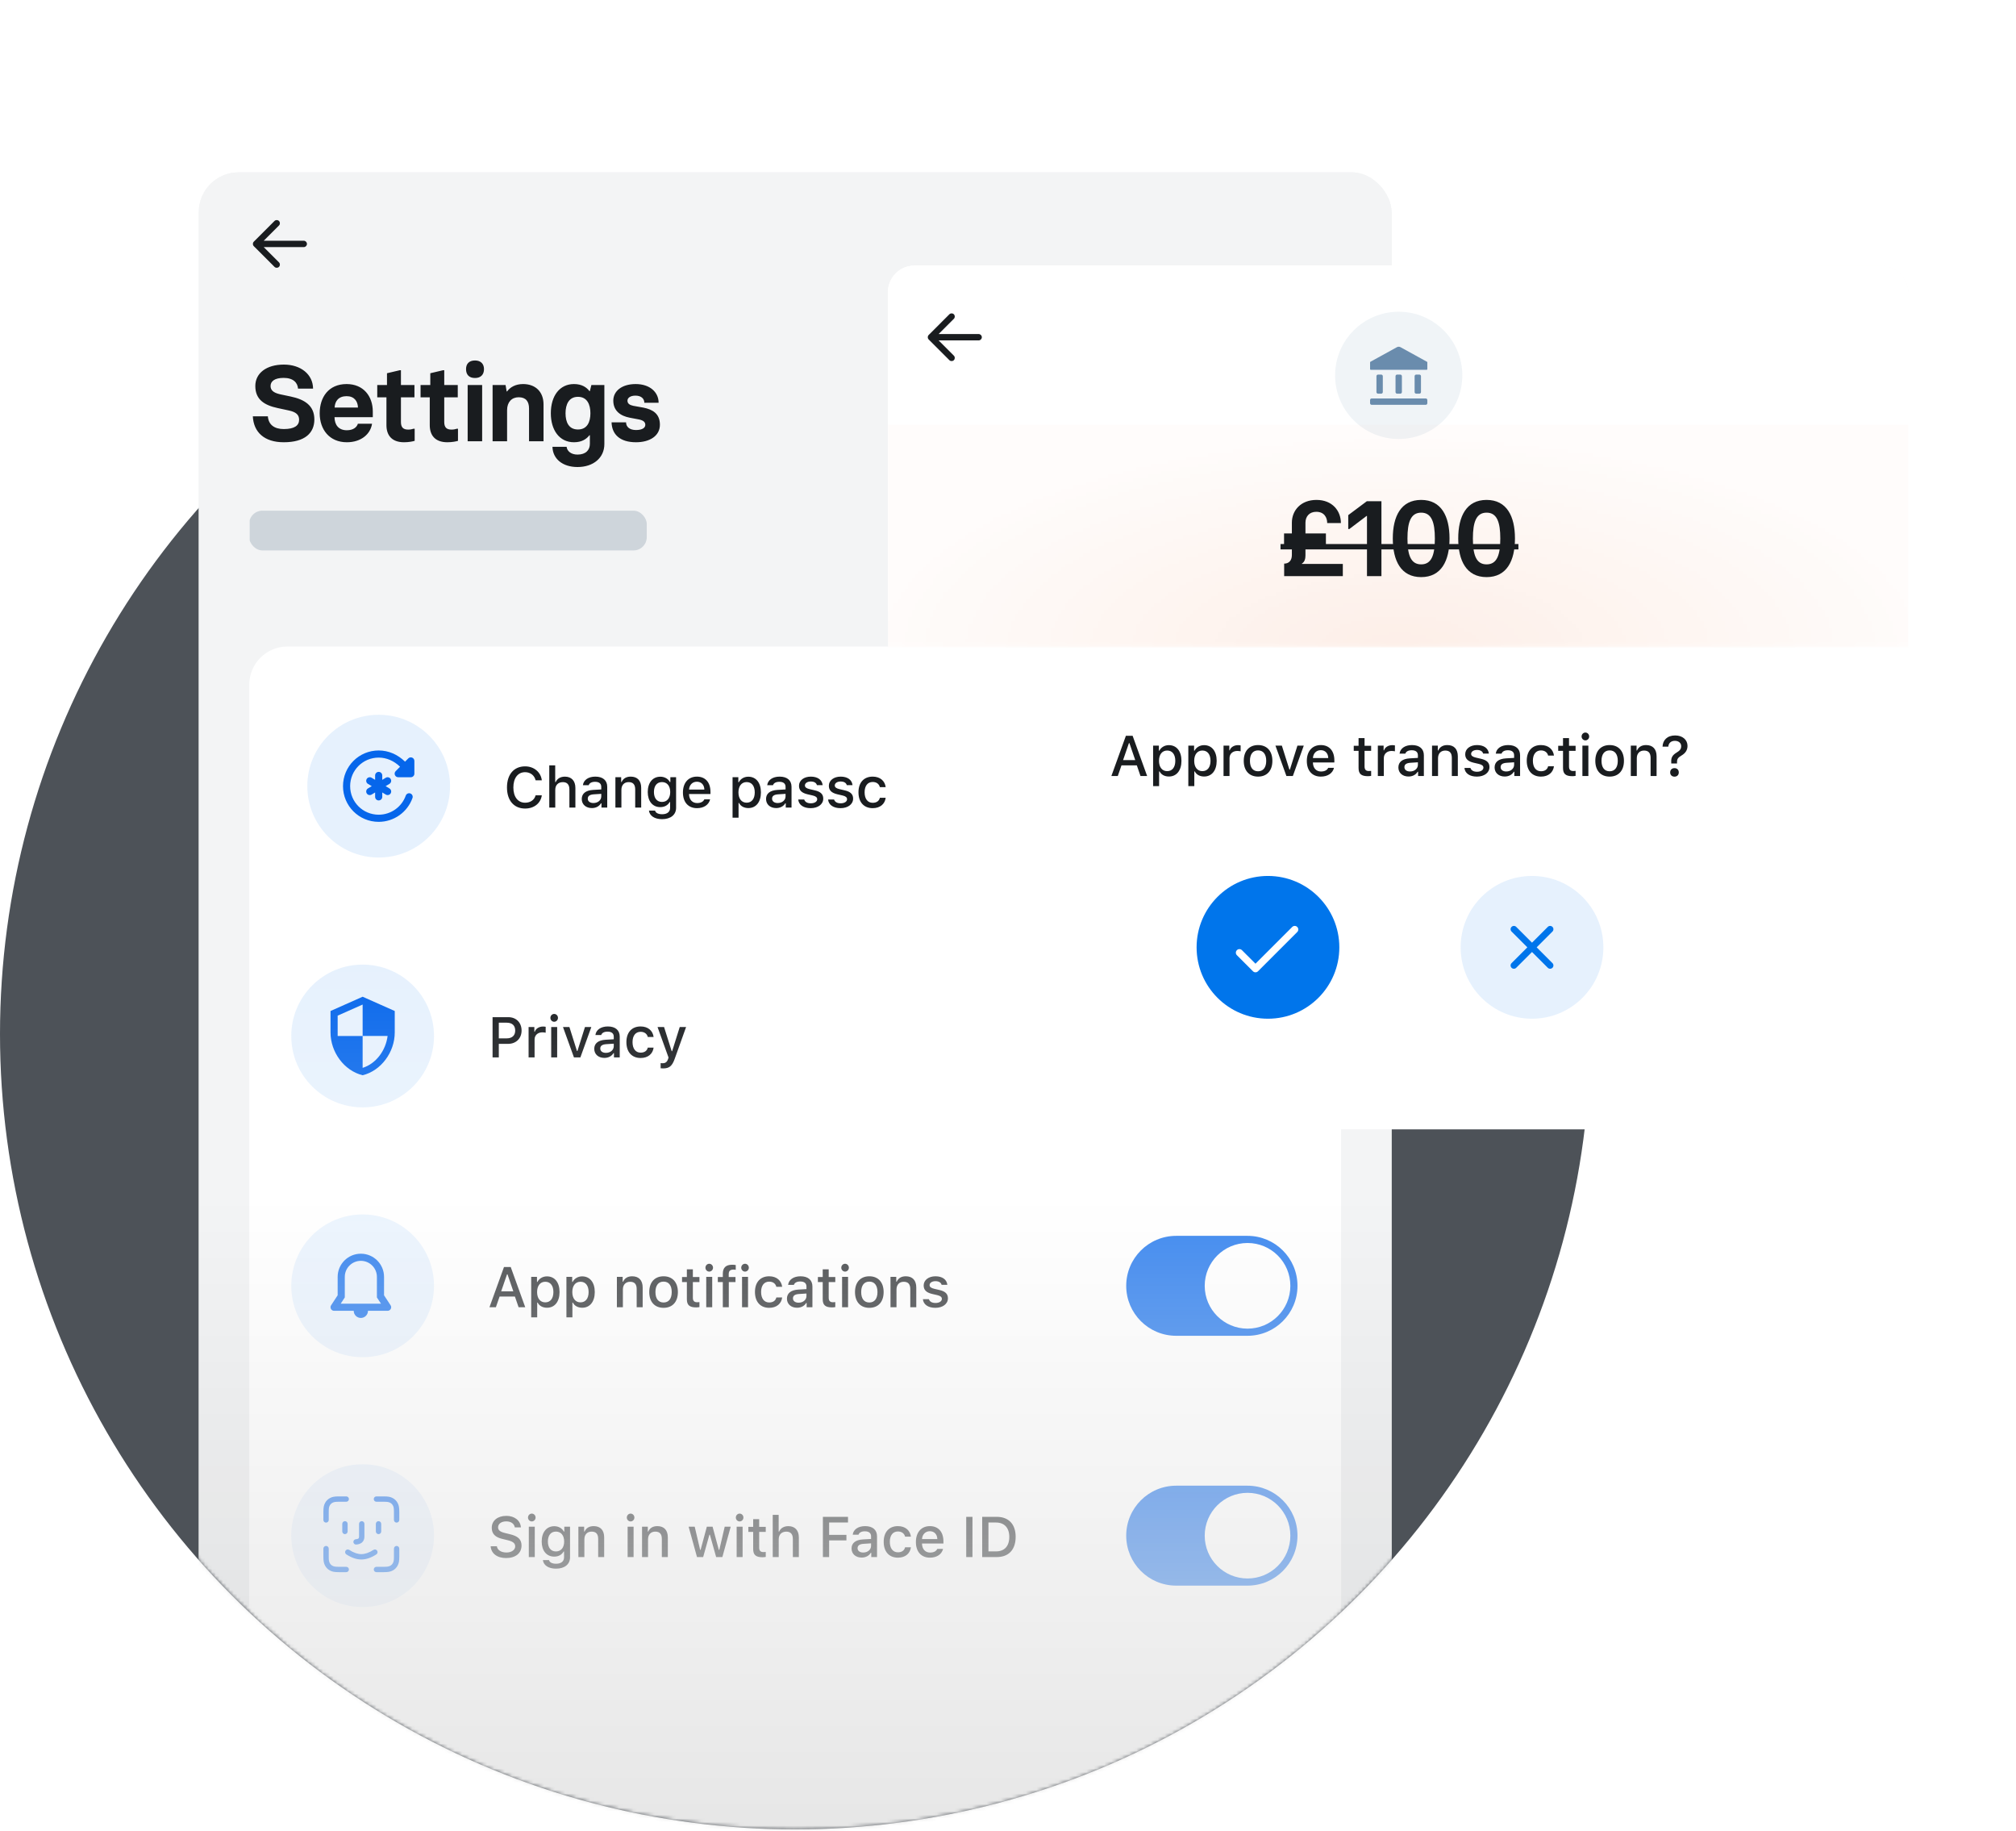 <svg width="565" height="513" viewBox="0 0 565 513" fill="none" xmlns="http://www.w3.org/2000/svg">
<circle cx="222.857" cy="289.714" r="222.857" fill="#4D5258"/>
<mask id="mask0" mask-type="alpha" maskUnits="userSpaceOnUse" x="0" y="0" width="446" height="513">
<path d="M222.857 512.571C345.938 512.571 445.714 412.795 445.714 289.714V0H0V289.714C0 412.795 99.776 512.571 222.857 512.571Z" fill="#4D5258"/>
</mask>
<g mask="url(#mask0)">
<g filter="url(#filter0_d)">
<g clip-path="url(#clip0)">
<rect x="55.715" y="37.143" width="334.286" height="643.686" rx="11.143" fill="#F3F4F5"/>
<g clip-path="url(#clip1)">
<rect x="55.715" y="37.143" width="334.286" height="643.686" fill="#F3F4F5"/>
<g clip-path="url(#clip2)">
<rect x="69.857" y="170" width="306" height="352" rx="10.697" fill="white"/>
<g clip-path="url(#clip3)">
<g clip-path="url(#clip4)">
<path opacity="0.1" fill-rule="evenodd" clip-rule="evenodd" d="M106.131 229.126C117.177 229.126 126.131 220.172 126.131 209.126C126.131 198.081 117.177 189.126 106.131 189.126C95.086 189.126 86.131 198.081 86.131 209.126C86.131 220.172 95.086 229.126 106.131 229.126Z" fill="#0075EB"/>
<path fill-rule="evenodd" clip-rule="evenodd" d="M113.719 211.776C112.589 214.952 109.558 217.126 106.131 217.126C101.699 217.126 98.131 213.559 98.131 209.126C98.131 204.694 101.699 201.126 106.131 201.126C108.335 201.126 110.421 202.038 112.115 203.685L110.89 204.923C110.265 205.555 110.712 206.626 111.6 206.626L115.131 206.626C115.683 206.626 116.131 206.179 116.131 205.626L116.131 202.059C116.131 201.165 115.049 200.72 114.42 201.355L113.521 202.264C111.466 200.259 108.885 199.126 106.131 199.126C100.594 199.126 96.131 203.59 96.131 209.126C96.131 214.663 100.594 219.126 106.131 219.126C110.41 219.126 114.192 216.413 115.603 212.447C115.789 211.926 115.517 211.354 114.997 211.169C114.476 210.984 113.904 211.256 113.719 211.776ZM104.146 206.769L105.131 207.36L105.131 206.126C105.131 205.574 105.579 205.126 106.131 205.126C106.684 205.126 107.131 205.574 107.131 206.126L107.131 207.36L108.117 206.769C108.59 206.485 109.205 206.638 109.489 207.112C109.773 207.586 109.619 208.2 109.146 208.484L108.075 209.126L109.146 209.769C109.619 210.053 109.773 210.667 109.489 211.141C109.205 211.615 108.59 211.768 108.117 211.484L107.131 210.893L107.131 212.126C107.131 212.679 106.684 213.126 106.131 213.126C105.579 213.126 105.131 212.679 105.131 212.126L105.131 210.893L104.146 211.484C103.672 211.768 103.058 211.615 102.774 211.141C102.49 210.667 102.643 210.053 103.117 209.769L104.188 209.126L103.117 208.484C102.643 208.2 102.49 207.586 102.774 207.112C103.058 206.638 103.672 206.485 104.146 206.769Z" fill="#0666EB"/>
<path d="M147.17 215.4C149.686 215.4 151.538 213.916 151.85 211.689H150.108C149.795 212.962 148.663 213.767 147.17 213.767C145.139 213.767 143.874 212.119 143.874 209.494C143.874 206.861 145.139 205.212 147.163 205.212C148.647 205.212 149.78 206.103 150.108 207.486H151.85C151.569 205.189 149.647 203.58 147.163 203.58C144.03 203.58 142.084 205.837 142.084 209.494C142.084 213.142 144.038 215.4 147.17 215.4ZM153.938 215.126H155.617V210.158C155.617 208.869 156.383 208.001 157.758 208.001C158.945 208.001 159.578 208.689 159.578 210.048V215.126H161.258V209.634C161.258 207.611 160.141 206.462 158.328 206.462C157.047 206.462 156.149 207.033 155.734 207.986H155.602V203.298H153.938V215.126ZM166.306 213.853C165.392 213.853 164.728 213.408 164.728 212.642C164.728 211.892 165.259 211.494 166.431 211.416L168.509 211.283V211.994C168.509 213.048 167.572 213.853 166.306 213.853ZM165.877 215.267C166.994 215.267 167.924 214.783 168.431 213.931H168.564V215.126H170.181V209.314C170.181 207.517 168.978 206.455 166.845 206.455C164.916 206.455 163.541 207.392 163.369 208.853H164.994C165.181 208.251 165.83 207.908 166.767 207.908C167.916 207.908 168.509 208.416 168.509 209.314V210.048L166.205 210.181C164.181 210.306 163.041 211.189 163.041 212.72C163.041 214.275 164.236 215.267 165.877 215.267ZM172.472 215.126H174.152V210.15C174.152 208.822 174.941 207.994 176.183 207.994C177.425 207.994 178.019 208.673 178.019 210.041V215.126H179.699V209.619C179.699 207.595 178.652 206.455 176.753 206.455C175.472 206.455 174.628 207.025 174.214 207.97H174.089V206.619H172.472V215.126ZM185.528 213.548C184.083 213.548 183.27 212.462 183.27 210.767C183.27 209.072 184.083 207.986 185.528 207.986C186.958 207.986 187.833 209.072 187.833 210.767C187.833 212.47 186.966 213.548 185.528 213.548ZM185.552 218.376C187.958 218.376 189.481 217.142 189.481 215.197V206.619H187.872V207.978H187.739C187.263 207.056 186.239 206.478 185.067 206.478C182.895 206.478 181.536 208.181 181.536 210.775C181.536 213.322 182.88 215.001 185.052 215.001C186.224 215.001 187.161 214.494 187.677 213.572H187.802V215.205C187.802 216.33 186.974 216.994 185.575 216.994C184.442 216.994 183.731 216.595 183.591 215.978H181.872C182.052 217.423 183.427 218.376 185.552 218.376ZM195.311 207.884C196.553 207.884 197.366 208.751 197.405 210.087H193.108C193.202 208.759 194.069 207.884 195.311 207.884ZM197.397 212.83C197.084 213.494 196.389 213.861 195.374 213.861C194.03 213.861 193.163 212.916 193.108 211.423V211.33H199.116V210.744C199.116 208.072 197.686 206.455 195.319 206.455C192.92 206.455 191.397 208.181 191.397 210.9C191.397 213.619 192.889 215.291 195.327 215.291C197.272 215.291 198.647 214.345 199.014 212.83H197.397ZM209.72 206.478C208.564 206.478 207.564 207.056 207.049 208.025H206.924V206.619H205.306V217.955H206.986V213.837H207.119C207.564 214.736 208.525 215.267 209.736 215.267C211.884 215.267 213.252 213.572 213.252 210.869C213.252 208.166 211.884 206.478 209.72 206.478ZM209.244 213.759C207.838 213.759 206.955 212.65 206.955 210.876C206.955 209.095 207.838 207.986 209.252 207.986C210.674 207.986 211.525 209.072 211.525 210.869C211.525 212.673 210.674 213.759 209.244 213.759ZM217.956 213.853C217.042 213.853 216.378 213.408 216.378 212.642C216.378 211.892 216.909 211.494 218.081 211.416L220.159 211.283V211.994C220.159 213.048 219.222 213.853 217.956 213.853ZM217.527 215.267C218.644 215.267 219.574 214.783 220.081 213.931H220.214V215.126H221.831V209.314C221.831 207.517 220.628 206.455 218.495 206.455C216.566 206.455 215.191 207.392 215.019 208.853H216.644C216.831 208.251 217.48 207.908 218.417 207.908C219.566 207.908 220.159 208.416 220.159 209.314V210.048L217.855 210.181C215.831 210.306 214.691 211.189 214.691 212.72C214.691 214.275 215.886 215.267 217.527 215.267ZM223.927 209.025C223.927 210.291 224.677 211.017 226.294 211.4L227.778 211.744C228.63 211.947 229.028 212.275 229.028 212.783C229.028 213.462 228.286 213.931 227.239 213.931C226.224 213.931 225.599 213.525 225.388 212.869H223.708C223.856 214.376 225.177 215.291 227.2 215.291C229.231 215.291 230.724 214.22 230.724 212.619C230.724 211.369 229.966 210.673 228.349 210.298L226.934 209.97C226.013 209.759 225.583 209.439 225.583 208.931C225.583 208.267 226.294 207.822 227.231 207.822C228.184 207.822 228.794 208.22 228.95 208.845H230.559C230.395 207.345 229.145 206.455 227.231 206.455C225.309 206.455 223.927 207.517 223.927 209.025ZM232.295 209.025C232.295 210.291 233.045 211.017 234.663 211.4L236.147 211.744C236.999 211.947 237.397 212.275 237.397 212.783C237.397 213.462 236.655 213.931 235.608 213.931C234.592 213.931 233.967 213.525 233.756 212.869H232.077C232.225 214.376 233.545 215.291 235.569 215.291C237.6 215.291 239.092 214.22 239.092 212.619C239.092 211.369 238.334 210.673 236.717 210.298L235.303 209.97C234.381 209.759 233.952 209.439 233.952 208.931C233.952 208.267 234.663 207.822 235.6 207.822C236.553 207.822 237.163 208.22 237.319 208.845H238.928C238.764 207.345 237.514 206.455 235.6 206.455C233.678 206.455 232.295 207.517 232.295 209.025ZM248.219 209.4C248 207.697 246.711 206.455 244.578 206.455C242.102 206.455 240.594 208.119 240.594 210.845C240.594 213.619 242.109 215.291 244.586 215.291C246.688 215.291 248 214.103 248.219 212.392H246.586C246.367 213.306 245.641 213.791 244.578 213.791C243.18 213.791 242.313 212.689 242.313 210.845C242.313 209.033 243.172 207.955 244.578 207.955C245.703 207.955 246.391 208.572 246.586 209.4H248.219ZM253.634 215.291C256.119 215.291 257.642 213.626 257.642 210.869C257.642 208.126 256.111 206.455 253.634 206.455C251.15 206.455 249.619 208.126 249.619 210.869C249.619 213.626 251.142 215.291 253.634 215.291ZM253.634 213.798C252.174 213.798 251.353 212.728 251.353 210.869C251.353 209.025 252.174 207.947 253.634 207.947C255.088 207.947 255.916 209.025 255.916 210.869C255.916 212.72 255.088 213.798 253.634 213.798ZM262.675 215.267C263.847 215.267 264.839 214.712 265.347 213.783H265.48V215.126H267.089V203.298H265.409V207.97H265.284C264.824 207.033 263.839 206.478 262.675 206.478C260.527 206.478 259.144 208.181 259.144 210.869C259.144 213.564 260.511 215.267 262.675 215.267ZM263.152 207.986C264.558 207.986 265.441 209.103 265.441 210.876C265.441 212.658 264.566 213.759 263.152 213.759C261.73 213.759 260.878 212.673 260.878 210.869C260.878 209.08 261.738 207.986 263.152 207.986ZM273.005 207.884C274.247 207.884 275.059 208.751 275.099 210.087H270.802C270.895 208.759 271.763 207.884 273.005 207.884ZM275.091 212.83C274.778 213.494 274.083 213.861 273.067 213.861C271.724 213.861 270.856 212.916 270.802 211.423V211.33H276.809V210.744C276.809 208.072 275.38 206.455 273.013 206.455C270.614 206.455 269.091 208.181 269.091 210.9C269.091 213.619 270.583 215.291 273.02 215.291C274.966 215.291 276.341 214.345 276.708 212.83H275.091Z" fill="#191C1F"/>
</g>
<g clip-path="url(#clip5)">
<path opacity="0.1" fill-rule="evenodd" clip-rule="evenodd" d="M101.631 299.126C112.677 299.126 121.631 290.172 121.631 279.126C121.631 268.081 112.677 259.126 101.631 259.126C90.586 259.126 81.631 268.081 81.631 279.126C81.631 290.172 90.586 299.126 101.631 299.126Z" fill="#0075EB"/>
<path fill-rule="evenodd" clip-rule="evenodd" d="M101.631 268.126L92.631 272.126L92.631 278.126C92.631 283.676 96.471 288.866 101.631 290.126C106.791 288.866 110.631 283.676 110.631 278.126L110.631 272.126L101.631 268.126ZM101.631 279.116L108.631 279.116C108.101 283.236 105.351 286.906 101.631 288.056L101.631 279.126L94.631 279.126L94.631 273.426L101.631 270.316L101.631 279.116Z" fill="#0666EB"/>
<path d="M138.045 273.853V285.126H139.795V281.33H142.405C144.616 281.33 146.178 279.814 146.178 277.611C146.178 275.376 144.663 273.853 142.459 273.853H138.045ZM139.795 275.4H141.999C143.538 275.4 144.389 276.181 144.389 277.611C144.389 279.009 143.506 279.791 141.999 279.791H139.795V275.4ZM148.141 285.126H149.82V280.103C149.82 278.908 150.719 278.103 151.992 278.103C152.289 278.103 152.789 278.158 152.93 278.205V276.548C152.75 276.501 152.43 276.478 152.18 276.478C151.07 276.478 150.125 277.087 149.883 277.923H149.758V276.619H148.141V285.126ZM154.478 285.126H156.15V276.619H154.478V285.126ZM155.314 275.142C155.9 275.142 156.377 274.65 156.377 274.048C156.377 273.439 155.9 272.947 155.314 272.947C154.728 272.947 154.252 273.439 154.252 274.048C154.252 274.65 154.728 275.142 155.314 275.142ZM165.722 276.619H163.941L161.831 283.33H161.699L159.581 276.619H157.784L160.855 285.126H162.659L165.722 276.619ZM169.809 283.853C168.895 283.853 168.231 283.408 168.231 282.642C168.231 281.892 168.763 281.494 169.934 281.416L172.013 281.283V281.994C172.013 283.048 171.075 283.853 169.809 283.853ZM169.38 285.267C170.497 285.267 171.427 284.783 171.934 283.931H172.067V285.126H173.684V279.314C173.684 277.517 172.481 276.455 170.349 276.455C168.419 276.455 167.044 277.392 166.872 278.853H168.497C168.684 278.251 169.333 277.908 170.27 277.908C171.419 277.908 172.013 278.416 172.013 279.314V280.048L169.708 280.181C167.684 280.306 166.544 281.189 166.544 282.72C166.544 284.275 167.739 285.267 169.38 285.267ZM183.178 279.4C182.959 277.697 181.67 276.455 179.538 276.455C177.061 276.455 175.553 278.119 175.553 280.845C175.553 283.619 177.069 285.291 179.545 285.291C181.647 285.291 182.959 284.103 183.178 282.392H181.545C181.327 283.306 180.6 283.791 179.538 283.791C178.139 283.791 177.272 282.689 177.272 280.845C177.272 279.033 178.131 277.955 179.538 277.955C180.663 277.955 181.35 278.572 181.545 279.4H183.178ZM185.844 288.212C187.578 288.212 188.383 287.548 189.109 285.478L192.281 276.619H190.5L188.375 283.376H188.242L186.109 276.619H184.281L187.359 285.158L187.234 285.572C186.945 286.431 186.492 286.759 185.695 286.759C185.539 286.759 185.281 286.751 185.149 286.728V288.173C185.305 288.197 185.703 288.212 185.844 288.212Z" fill="#191C1F"/>
</g>
<g clip-path="url(#clip6)">
<path opacity="0.1" fill-rule="evenodd" clip-rule="evenodd" d="M101.631 369.126C112.677 369.126 121.631 360.172 121.631 349.126C121.631 338.081 112.677 329.126 101.631 329.126C90.586 329.126 81.631 338.081 81.631 349.126C81.631 360.172 90.586 369.126 101.631 369.126Z" fill="#0075EB"/>
<path fill-rule="evenodd" clip-rule="evenodd" d="M105.631 351.784L105.631 352.382L105.959 352.882L106.777 354.126L95.485 354.126L96.304 352.877L96.631 352.378L96.631 351.781L96.631 346.626C96.631 344.141 98.646 342.126 101.131 342.126C103.617 342.126 105.631 344.141 105.631 346.626L105.631 351.784ZM107.631 351.784L107.631 346.626C107.631 343.037 104.721 340.126 101.131 340.126C97.541 340.126 94.631 343.037 94.631 346.626L94.631 351.781L92.797 354.578C92.361 355.243 92.838 356.126 93.633 356.126L99.131 356.126C99.131 357.231 100.027 358.126 101.131 358.126C102.236 358.126 103.131 357.231 103.131 356.126L108.63 356.126C109.425 356.126 109.902 355.242 109.466 354.578L107.631 351.784Z" fill="#0666EB"/>
<path d="M145.342 355.126H147.202L143.131 343.853H141.249L137.178 355.126H138.975L140.014 352.134H144.311L145.342 355.126ZM142.1 345.9H142.233L143.866 350.666H140.459L142.1 345.9ZM153.289 346.478C152.133 346.478 151.133 347.056 150.617 348.025H150.492V346.619H148.875V357.955H150.555V353.837H150.688C151.133 354.736 152.094 355.267 153.305 355.267C155.453 355.267 156.82 353.572 156.82 350.869C156.82 348.166 155.453 346.478 153.289 346.478ZM152.813 353.759C151.406 353.759 150.524 352.65 150.524 350.876C150.524 349.095 151.406 347.986 152.82 347.986C154.242 347.986 155.094 349.072 155.094 350.869C155.094 352.673 154.242 353.759 152.813 353.759ZM163.158 346.478C162.002 346.478 161.002 347.056 160.486 348.025H160.361V346.619H158.744V357.955H160.424V353.837H160.556C161.002 354.736 161.963 355.267 163.174 355.267C165.322 355.267 166.689 353.572 166.689 350.869C166.689 348.166 165.322 346.478 163.158 346.478ZM162.681 353.759C161.275 353.759 160.392 352.65 160.392 350.876C160.392 349.095 161.275 347.986 162.689 347.986C164.111 347.986 164.963 349.072 164.963 350.869C164.963 352.673 164.111 353.759 162.681 353.759ZM172.888 355.126H174.567V350.15C174.567 348.822 175.356 347.994 176.599 347.994C177.841 347.994 178.434 348.673 178.434 350.041V355.126H180.114V349.619C180.114 347.595 179.067 346.455 177.169 346.455C175.888 346.455 175.044 347.025 174.63 347.97H174.505V346.619H172.888V355.126ZM185.975 355.291C188.459 355.291 189.983 353.626 189.983 350.869C189.983 348.126 188.452 346.455 185.975 346.455C183.491 346.455 181.959 348.126 181.959 350.869C181.959 353.626 183.483 355.291 185.975 355.291ZM185.975 353.798C184.514 353.798 183.694 352.728 183.694 350.869C183.694 349.025 184.514 347.947 185.975 347.947C187.428 347.947 188.256 349.025 188.256 350.869C188.256 352.72 187.428 353.798 185.975 353.798ZM192.5 344.501V346.658H191.149V348.072H192.5V352.876C192.5 354.517 193.242 355.173 195.109 355.173C195.438 355.173 195.75 355.134 196.024 355.087V353.689C195.789 353.712 195.641 353.728 195.383 353.728C194.547 353.728 194.18 353.337 194.18 352.447V348.072H196.024V346.658H194.18V344.501H192.5ZM197.931 355.126H199.603V346.619H197.931V355.126ZM198.767 345.142C199.353 345.142 199.83 344.65 199.83 344.048C199.83 343.439 199.353 342.947 198.767 342.947C198.181 342.947 197.705 343.439 197.705 344.048C197.705 344.65 198.181 345.142 198.767 345.142ZM202.574 355.126H204.253V348.072H206.128V346.658H204.23V345.845C204.23 345.001 204.613 344.58 205.55 344.58C205.816 344.58 206.042 344.595 206.199 344.626V343.306C205.909 343.251 205.581 343.22 205.199 343.22C203.433 343.22 202.574 344.048 202.574 345.744V346.658H201.175V348.072H202.574V355.126ZM207.966 355.126H209.638V346.619H207.966V355.126ZM208.802 345.142C209.388 345.142 209.864 344.65 209.864 344.048C209.864 343.439 209.388 342.947 208.802 342.947C208.216 342.947 207.739 343.439 207.739 344.048C207.739 344.65 208.216 345.142 208.802 345.142ZM219.209 349.4C218.991 347.697 217.702 346.455 215.569 346.455C213.092 346.455 211.584 348.119 211.584 350.845C211.584 353.619 213.1 355.291 215.577 355.291C217.678 355.291 218.991 354.103 219.209 352.392H217.577C217.358 353.306 216.631 353.791 215.569 353.791C214.17 353.791 213.303 352.689 213.303 350.845C213.303 349.033 214.163 347.955 215.569 347.955C216.694 347.955 217.381 348.572 217.577 349.4H219.209ZM223.813 353.853C222.899 353.853 222.234 353.408 222.234 352.642C222.234 351.892 222.766 351.494 223.938 351.416L226.016 351.283V351.994C226.016 353.048 225.078 353.853 223.813 353.853ZM223.383 355.267C224.5 355.267 225.43 354.783 225.938 353.931H226.07V355.126H227.688V349.314C227.688 347.517 226.484 346.455 224.352 346.455C222.422 346.455 221.047 347.392 220.875 348.853H222.5C222.688 348.251 223.336 347.908 224.274 347.908C225.422 347.908 226.016 348.416 226.016 349.314V350.048L223.711 350.181C221.688 350.306 220.547 351.189 220.547 352.72C220.547 354.275 221.742 355.267 223.383 355.267ZM230.572 344.501V346.658H229.22V348.072H230.572V352.876C230.572 354.517 231.314 355.173 233.181 355.173C233.509 355.173 233.822 355.134 234.095 355.087V353.689C233.861 353.712 233.713 353.728 233.455 353.728C232.619 353.728 232.252 353.337 232.252 352.447V348.072H234.095V346.658H232.252V344.501H230.572ZM236.003 355.126H237.675V346.619H236.003V355.126ZM236.839 345.142C237.425 345.142 237.902 344.65 237.902 344.048C237.902 343.439 237.425 342.947 236.839 342.947C236.253 342.947 235.777 343.439 235.777 344.048C235.777 344.65 236.253 345.142 236.839 345.142ZM243.638 355.291C246.122 355.291 247.645 353.626 247.645 350.869C247.645 348.126 246.114 346.455 243.638 346.455C241.153 346.455 239.622 348.126 239.622 350.869C239.622 353.626 241.145 355.291 243.638 355.291ZM243.638 353.798C242.177 353.798 241.356 352.728 241.356 350.869C241.356 349.025 242.177 347.947 243.638 347.947C245.091 347.947 245.919 349.025 245.919 350.869C245.919 352.72 245.091 353.798 243.638 353.798ZM249.569 355.126H251.249V350.15C251.249 348.822 252.038 347.994 253.28 347.994C254.522 347.994 255.116 348.673 255.116 350.041V355.126H256.795V349.619C256.795 347.595 255.749 346.455 253.85 346.455C252.569 346.455 251.725 347.025 251.311 347.97H251.186V346.619H249.569V355.126ZM258.867 349.025C258.867 350.291 259.617 351.017 261.234 351.4L262.719 351.744C263.57 351.947 263.969 352.275 263.969 352.783C263.969 353.462 263.227 353.931 262.18 353.931C261.164 353.931 260.539 353.525 260.328 352.869H258.649C258.797 354.376 260.117 355.291 262.141 355.291C264.172 355.291 265.664 354.22 265.664 352.619C265.664 351.369 264.906 350.673 263.289 350.298L261.875 349.97C260.953 349.759 260.524 349.439 260.524 348.931C260.524 348.267 261.234 347.822 262.172 347.822C263.125 347.822 263.734 348.22 263.891 348.845H265.5C265.336 347.345 264.086 346.455 262.172 346.455C260.25 346.455 258.867 347.517 258.867 349.025Z" fill="#191C1F"/>
<path fill-rule="evenodd" clip-rule="evenodd" d="M329.631 335.126C321.899 335.126 315.631 341.394 315.631 349.126C315.631 356.858 321.899 363.126 329.631 363.126H349.631C357.363 363.126 363.631 356.858 363.631 349.126C363.631 341.394 357.363 335.126 349.631 335.126H329.631Z" fill="#0666EB"/>
<path fill-rule="evenodd" clip-rule="evenodd" d="M349.631 361.126C356.259 361.126 361.631 355.754 361.631 349.126C361.631 342.499 356.259 337.126 349.631 337.126C343.004 337.126 337.631 342.499 337.631 349.126C337.631 355.754 343.004 361.126 349.631 361.126Z" fill="white"/>
</g>
<g clip-path="url(#clip7)">
<path opacity="0.1" fill-rule="evenodd" clip-rule="evenodd" d="M101.631 439.126C112.677 439.126 121.631 430.172 121.631 419.126C121.631 408.081 112.677 399.126 101.631 399.126C90.586 399.126 81.631 408.081 81.631 419.126C81.631 430.172 90.586 439.126 101.631 439.126Z" fill="#0075EB"/>
<path fill-rule="evenodd" clip-rule="evenodd" d="M92.131 412.496L92.131 414.722C92.131 415.136 91.796 415.472 91.381 415.472C90.967 415.472 90.631 415.136 90.631 414.722L90.631 412.496C90.631 411.235 90.751 410.614 91.097 409.967C91.413 409.376 91.881 408.908 92.472 408.592C93.118 408.247 93.74 408.126 95.001 408.126L97.037 408.126C97.451 408.126 97.787 408.462 97.787 408.876C97.787 409.291 97.451 409.626 97.037 409.626L95.001 409.626C93.967 409.626 93.579 409.701 93.18 409.915C92.85 410.091 92.596 410.345 92.42 410.675C92.206 411.074 92.131 411.462 92.131 412.496ZM95.925 417.948L95.925 415.818C95.925 415.403 96.261 415.068 96.675 415.068C97.09 415.068 97.425 415.403 97.425 415.818L97.425 417.948C97.425 418.363 97.09 418.698 96.675 418.698C96.261 418.698 95.925 418.363 95.925 417.948ZM105.337 415.818L105.337 417.948C105.337 418.363 105.673 418.698 106.087 418.698C106.501 418.698 106.837 418.363 106.837 417.948L106.837 415.818C106.837 415.403 106.501 415.068 106.087 415.068C105.673 415.068 105.337 415.403 105.337 415.818ZM100.631 419.385L100.631 415.818C100.631 415.403 100.967 415.068 101.381 415.068C101.796 415.068 102.131 415.403 102.131 415.818L102.131 419.385C102.131 420.728 101.272 421.529 99.834 421.622C99.42 421.649 99.064 421.335 99.037 420.922C99.01 420.509 99.324 420.152 99.737 420.125C100.427 420.08 100.631 419.889 100.631 419.385ZM105.499 409.626L107.535 409.626C108.569 409.626 108.957 409.701 109.357 409.915C109.686 410.091 109.94 410.345 110.116 410.675C110.33 411.074 110.405 411.462 110.405 412.496L110.405 414.722C110.405 415.136 110.741 415.472 111.155 415.472C111.569 415.472 111.905 415.136 111.905 414.722L111.905 412.496C111.905 411.235 111.785 410.614 111.439 409.967C111.123 409.376 110.655 408.908 110.064 408.592C109.418 408.247 108.796 408.126 107.535 408.126L105.499 408.126C105.085 408.126 104.749 408.462 104.749 408.876C104.749 409.291 105.085 409.626 105.499 409.626ZM95.001 427.855L97.037 427.855C97.451 427.855 97.787 428.19 97.787 428.605C97.787 429.019 97.451 429.355 97.037 429.355L95.001 429.355C93.74 429.355 93.118 429.235 92.472 428.889C91.881 428.573 91.413 428.105 91.097 427.514C90.751 426.867 90.631 426.246 90.631 424.985L90.631 422.759C90.631 422.345 90.967 422.009 91.381 422.009C91.796 422.009 92.131 422.345 92.131 422.759L92.131 424.985C92.131 426.019 92.206 426.407 92.42 426.806C92.596 427.136 92.85 427.39 93.18 427.566C93.579 427.78 93.967 427.855 95.001 427.855ZM110.405 422.759L110.405 424.985C110.405 426.019 110.33 426.407 110.116 426.806C109.94 427.136 109.686 427.39 109.357 427.566C108.957 427.78 108.569 427.855 107.535 427.855L105.499 427.855C105.085 427.855 104.749 428.19 104.749 428.605C104.749 429.019 105.085 429.355 105.499 429.355L107.535 429.355C108.796 429.355 109.418 429.235 110.064 428.889C110.655 428.573 111.123 428.105 111.439 427.514C111.785 426.867 111.905 426.246 111.905 424.985L111.905 422.759C111.905 422.345 111.569 422.009 111.155 422.009C110.741 422.009 110.405 422.345 110.405 422.759ZM101.269 425.802C99.924 425.802 98.521 425.319 97.063 424.373C96.715 424.147 96.616 423.683 96.842 423.336C97.067 422.988 97.532 422.889 97.879 423.115C99.11 423.913 100.24 424.302 101.269 424.302C102.299 424.302 103.429 423.913 104.66 423.115C105.007 422.889 105.472 422.988 105.697 423.336C105.923 423.683 105.824 424.147 105.476 424.373C104.018 425.319 102.615 425.802 101.269 425.802Z" fill="#0666EB"/>
<path d="M137.514 422.095C137.639 424.111 139.319 425.4 141.819 425.4C144.491 425.4 146.163 424.048 146.163 421.892C146.163 420.197 145.209 419.259 142.897 418.72L141.655 418.416C140.186 418.072 139.592 417.611 139.592 416.806C139.592 415.791 140.514 415.126 141.897 415.126C143.209 415.126 144.116 415.775 144.28 416.814H145.983C145.881 414.916 144.209 413.58 141.92 413.58C139.459 413.58 137.819 414.916 137.819 416.923C137.819 418.58 138.749 419.564 140.788 420.041L142.241 420.392C143.733 420.744 144.389 421.259 144.389 422.119C144.389 423.119 143.358 423.845 141.952 423.845C140.444 423.845 139.397 423.166 139.249 422.095H137.514ZM148.203 425.126H149.875V416.619H148.203V425.126ZM149.039 415.142C149.625 415.142 150.102 414.65 150.102 414.048C150.102 413.439 149.625 412.947 149.039 412.947C148.453 412.947 147.977 413.439 147.977 414.048C147.977 414.65 148.453 415.142 149.039 415.142ZM155.806 423.548C154.361 423.548 153.549 422.462 153.549 420.767C153.549 419.072 154.361 417.986 155.806 417.986C157.236 417.986 158.111 419.072 158.111 420.767C158.111 422.47 157.244 423.548 155.806 423.548ZM155.83 428.376C158.236 428.376 159.759 427.142 159.759 425.197V416.619H158.15V417.978H158.017C157.541 417.056 156.517 416.478 155.345 416.478C153.174 416.478 151.814 418.181 151.814 420.775C151.814 423.322 153.158 425.001 155.33 425.001C156.502 425.001 157.439 424.494 157.955 423.572H158.08V425.205C158.08 426.33 157.252 426.994 155.853 426.994C154.72 426.994 154.009 426.595 153.869 425.978H152.15C152.33 427.423 153.705 428.376 155.83 428.376ZM162.097 425.126H163.777V420.15C163.777 418.822 164.566 417.994 165.808 417.994C167.05 417.994 167.644 418.673 167.644 420.041V425.126H169.324V419.619C169.324 417.595 168.277 416.455 166.378 416.455C165.097 416.455 164.253 417.025 163.839 417.97H163.714V416.619H162.097V425.126ZM175.897 425.126H177.569V416.619H175.897V425.126ZM176.733 415.142C177.319 415.142 177.795 414.65 177.795 414.048C177.795 413.439 177.319 412.947 176.733 412.947C176.147 412.947 175.67 413.439 175.67 414.048C175.67 414.65 176.147 415.142 176.733 415.142ZM179.938 425.126H181.617V420.15C181.617 418.822 182.406 417.994 183.649 417.994C184.891 417.994 185.484 418.673 185.484 420.041V425.126H187.164V419.619C187.164 417.595 186.117 416.455 184.219 416.455C182.938 416.455 182.094 417.025 181.68 417.97H181.555V416.619H179.938V425.126ZM204.784 416.619H203.105L201.589 423.111H201.456L199.706 416.619H198.097L196.347 423.111H196.222L194.699 416.619H192.995L195.339 425.126H197.066L198.816 418.861H198.949L200.706 425.126H202.449L204.784 416.619ZM206.45 425.126H208.122V416.619H206.45V425.126ZM207.286 415.142C207.872 415.142 208.349 414.65 208.349 414.048C208.349 413.439 207.872 412.947 207.286 412.947C206.7 412.947 206.224 413.439 206.224 414.048C206.224 414.65 206.7 415.142 207.286 415.142ZM211.084 414.501V416.658H209.733V418.072H211.084V422.876C211.084 424.517 211.827 425.173 213.694 425.173C214.022 425.173 214.334 425.134 214.608 425.087V423.689C214.374 423.712 214.225 423.728 213.967 423.728C213.131 423.728 212.764 423.337 212.764 422.447V418.072H214.608V416.658H212.764V414.501H211.084ZM216.563 425.126H218.242V420.158C218.242 418.869 219.008 418.001 220.383 418.001C221.57 418.001 222.203 418.689 222.203 420.048V425.126H223.883V419.634C223.883 417.611 222.766 416.462 220.953 416.462C219.672 416.462 218.774 417.033 218.359 417.986H218.227V413.298H216.563V425.126ZM232.37 425.126V420.455H237.214V418.908H232.37V415.447H237.659V413.853H230.62V425.126H232.37ZM241.919 423.853C241.005 423.853 240.341 423.408 240.341 422.642C240.341 421.892 240.872 421.494 242.044 421.416L244.122 421.283V421.994C244.122 423.048 243.184 423.853 241.919 423.853ZM241.489 425.267C242.606 425.267 243.536 424.783 244.044 423.931H244.177V425.126H245.794V419.314C245.794 417.517 244.591 416.455 242.458 416.455C240.528 416.455 239.153 417.392 238.981 418.853H240.606C240.794 418.251 241.442 417.908 242.38 417.908C243.528 417.908 244.122 418.416 244.122 419.314V420.048L241.817 420.181C239.794 420.306 238.653 421.189 238.653 422.72C238.653 424.275 239.849 425.267 241.489 425.267ZM255.288 419.4C255.069 417.697 253.78 416.455 251.647 416.455C249.17 416.455 247.663 418.119 247.663 420.845C247.663 423.619 249.178 425.291 251.655 425.291C253.756 425.291 255.069 424.103 255.288 422.392H253.655C253.436 423.306 252.709 423.791 251.647 423.791C250.249 423.791 249.381 422.689 249.381 420.845C249.381 419.033 250.241 417.955 251.647 417.955C252.772 417.955 253.459 418.572 253.655 419.4H255.288ZM260.602 417.884C261.844 417.884 262.656 418.751 262.695 420.087H258.399C258.492 418.759 259.359 417.884 260.602 417.884ZM262.688 422.83C262.375 423.494 261.68 423.861 260.664 423.861C259.32 423.861 258.453 422.916 258.399 421.423V421.33H264.406V420.744C264.406 418.072 262.977 416.455 260.609 416.455C258.211 416.455 256.688 418.181 256.688 420.9C256.688 423.619 258.18 425.291 260.617 425.291C262.563 425.291 263.938 424.345 264.305 422.83H262.688ZM272.542 425.126V413.853H270.792V425.126H272.542ZM275.27 413.853V425.126H279.341C282.7 425.126 284.645 423.056 284.645 419.455C284.645 415.908 282.684 413.853 279.341 413.853H275.27ZM277.02 415.447H279.145C281.481 415.447 282.864 416.931 282.864 419.478C282.864 422.064 281.505 423.533 279.145 423.533H277.02V415.447Z" fill="#191C1F"/>
<path fill-rule="evenodd" clip-rule="evenodd" d="M329.631 405.126C321.899 405.126 315.631 411.394 315.631 419.126C315.631 426.858 321.899 433.126 329.631 433.126H349.631C357.363 433.126 363.631 426.858 363.631 419.126C363.631 411.394 357.363 405.126 349.631 405.126H329.631Z" fill="#0666EB"/>
<path fill-rule="evenodd" clip-rule="evenodd" d="M349.631 431.126C356.259 431.126 361.631 425.754 361.631 419.126C361.631 412.499 356.259 407.126 349.631 407.126C343.004 407.126 337.631 412.499 337.631 419.126C337.631 425.754 343.004 431.126 349.631 431.126Z" fill="white"/>
</g>
</g>
</g>
<rect x="69.857" y="255" width="306" height="262" fill="url(#paint0_linear)"/>
<g clip-path="url(#clip8)">
<path d="M79.525 112.77C85.465 112.77 88.102 110.163 88.102 106.375C88.102 102.495 85.374 100.768 81.434 99.949L78.555 99.343C76.494 98.888 75.827 98.1 75.827 97.009C75.827 95.706 76.948 94.736 79.494 94.736C82.222 94.736 83.404 96.1 83.525 97.737H87.738C87.708 93.766 84.314 91.008 79.555 91.008C74.645 91.008 71.554 93.433 71.554 97.009C71.554 100.859 74.16 102.404 77.828 103.192L80.919 103.859C82.919 104.283 83.829 105.041 83.829 106.466C83.829 108.072 82.556 109.072 79.525 109.072C76.918 109.072 75.251 107.89 75.069 105.496H70.856C71.069 109.891 74.009 112.77 79.525 112.77ZM97.205 112.77C101.266 112.77 103.842 110.436 104.267 107.587H100.296C99.993 108.557 99.023 109.406 97.205 109.406C94.871 109.406 93.78 107.89 93.75 105.738H104.479V104.162C104.479 99.858 101.842 96.464 97.144 96.464C92.083 96.464 89.597 100.161 89.597 104.647C89.597 109.193 92.325 112.77 97.205 112.77ZM93.78 103.041C93.871 101.253 94.871 99.858 97.144 99.858C99.266 99.858 100.266 101.253 100.327 103.041H93.78ZM113.244 112.77C114.578 112.77 115.729 112.527 116.214 112.376V108.981H115.911C115.456 109.133 114.972 109.224 114.396 109.224C113.001 109.224 112.365 108.587 112.365 107.102V100.192H116.154V96.737H112.365V92.584H112.062L108.455 93.433V96.737H105.727V100.192H108.304V107.981C108.304 110.769 109.758 112.77 113.244 112.77ZM125.382 112.77C126.716 112.77 127.868 112.527 128.353 112.376V108.981H128.05C127.595 109.133 127.11 109.224 126.534 109.224C125.14 109.224 124.503 108.587 124.503 107.102V100.192H128.292V96.737H124.503V92.584H124.2L120.594 93.433V96.737H117.866V100.192H120.442V107.981C120.442 110.769 121.897 112.77 125.382 112.77ZM133.126 94.767C134.732 94.767 135.642 93.827 135.642 92.281C135.642 90.796 134.732 89.857 133.126 89.857C131.459 89.857 130.61 90.796 130.61 92.281C130.61 93.827 131.459 94.767 133.126 94.767ZM135.126 112.497V96.737H131.065V112.497H135.126ZM142.115 112.497V103.768C142.115 101.525 143.418 100.161 145.358 100.161C147.388 100.161 148.267 101.344 148.267 103.314V112.497H152.329V102.162C152.329 98.646 150.086 96.464 146.6 96.464C144.449 96.464 142.994 97.343 142.115 98.525H141.994L141.69 96.737H138.053V112.497H142.115ZM161.86 119.711C166.285 119.711 169.377 117.134 169.377 113.285V96.737H165.74L165.316 98.434H165.194C164.406 97.403 163.103 96.464 160.86 96.464C156.829 96.464 154.374 99.798 154.374 104.647C154.374 109.315 156.738 112.77 160.86 112.77C163.103 112.77 164.406 111.83 165.194 110.8H165.316V113.224C165.316 114.922 164.194 116.225 161.86 116.225C160.012 116.225 158.92 115.225 158.799 114.043H154.829C154.92 117.437 157.678 119.711 161.86 119.711ZM161.982 109.193C159.375 109.193 158.496 107.102 158.496 104.647C158.496 102.162 159.436 100.04 161.982 100.04C164.528 100.04 165.467 102.162 165.467 104.647C165.467 107.102 164.558 109.193 161.982 109.193ZM178.246 112.77C182.065 112.77 184.944 111.012 184.944 107.86C184.944 104.738 182.883 103.586 180.337 103.071L177.458 102.556C176.458 102.344 175.852 101.919 175.852 101.131C175.852 100.283 176.731 99.707 178.095 99.707C179.762 99.707 180.58 100.616 180.58 101.707H184.581C184.581 98.707 182.095 96.464 178.155 96.464C174.154 96.464 171.881 98.525 171.881 101.101C171.881 104.011 173.942 105.405 176.488 105.89L179.034 106.375C180.277 106.617 180.853 107.102 180.853 107.89C180.853 108.708 180.034 109.345 178.246 109.345C176.397 109.345 175.458 108.405 175.458 107.193H171.396C171.487 110.497 173.669 112.77 178.246 112.77Z" fill="#191C1F"/>
<g clip-path="url(#clip9)">
<g clip-path="url(#clip10)">
<g clip-path="url(#clip11)">
<rect x="69.829" y="131.938" width="111.429" height="11.143" rx="3.714" fill="#CED5DB"/>
</g>
</g>
</g>
</g>
<path fill-rule="evenodd" clip-rule="evenodd" d="M78.185 50.775C78.533 51.123 78.533 51.688 78.185 52.036L73.913 56.308H85.132C85.624 56.308 86.023 56.707 86.023 57.2C86.023 57.692 85.624 58.091 85.132 58.091H73.912L78.185 62.364C78.533 62.712 78.533 63.276 78.185 63.624C77.837 63.973 77.273 63.973 76.924 63.624L71.13 57.83C70.782 57.482 70.782 56.918 71.13 56.569L76.924 50.775C77.273 50.427 77.837 50.427 78.185 50.775Z" fill="#191C1F"/>
</g>
</g>
</g>
<rect opacity="0.1" x="55.714" y="334.286" width="334.286" height="185.714" fill="url(#paint1_linear)"/>
</g>
<g filter="url(#filter1_d)">
<g clip-path="url(#clip12)">
<rect x="248.857" y="67" width="286" height="242" rx="7.429" fill="white"/>
<rect x="204.857" y="67" width="375" height="97" fill="white"/>
<mask id="mask1" mask-type="alpha" maskUnits="userSpaceOnUse" x="204" y="67" width="376" height="107">
<rect opacity="0.12" x="204.857" y="67" width="375" height="106.852" fill="url(#paint2_radial)"/>
</mask>
<g mask="url(#mask1)">
<rect x="204.857" y="67" width="375" height="107" fill="#EE7A40"/>
</g>
<rect x="290.857" y="193" width="203" height="85" rx="7.429" fill="white"/>
<path d="M319.635 210H321.495L317.424 198.727H315.542L311.471 210H313.268L314.307 207.008H318.604L319.635 210ZM316.393 200.773H316.526L318.159 205.539H314.752L316.393 200.773ZM327.582 201.352C326.426 201.352 325.426 201.93 324.91 202.898H324.785V201.492H323.168V212.828H324.848V208.711H324.981C325.426 209.609 326.387 210.141 327.598 210.141C329.746 210.141 331.113 208.445 331.113 205.742C331.113 203.039 329.746 201.352 327.582 201.352ZM327.106 208.633C325.699 208.633 324.817 207.523 324.817 205.75C324.817 203.969 325.699 202.859 327.113 202.859C328.535 202.859 329.387 203.945 329.387 205.742C329.387 207.547 328.535 208.633 327.106 208.633ZM337.451 201.352C336.295 201.352 335.295 201.93 334.779 202.898H334.654V201.492H333.037V212.828H334.717V208.711H334.849C335.295 209.609 336.256 210.141 337.467 210.141C339.615 210.141 340.982 208.445 340.982 205.742C340.982 203.039 339.615 201.352 337.451 201.352ZM336.974 208.633C335.568 208.633 334.685 207.523 334.685 205.75C334.685 203.969 335.568 202.859 336.982 202.859C338.404 202.859 339.256 203.945 339.256 205.742C339.256 207.547 338.404 208.633 336.974 208.633ZM342.906 210H344.585V204.977C344.585 203.781 345.484 202.977 346.757 202.977C347.054 202.977 347.554 203.031 347.695 203.078V201.422C347.515 201.375 347.195 201.352 346.945 201.352C345.835 201.352 344.89 201.961 344.648 202.797H344.523V201.492H342.906V210ZM352.587 210.164C355.071 210.164 356.595 208.5 356.595 205.742C356.595 203 355.063 201.328 352.587 201.328C350.102 201.328 348.571 203 348.571 205.742C348.571 208.5 350.095 210.164 352.587 210.164ZM352.587 208.672C351.126 208.672 350.306 207.602 350.306 205.742C350.306 203.898 351.126 202.82 352.587 202.82C354.04 202.82 354.868 203.898 354.868 205.742C354.868 207.594 354.04 208.672 352.587 208.672ZM365.393 201.492H363.612L361.502 208.203H361.37L359.252 201.492H357.456L360.526 210H362.331L365.393 201.492ZM370.16 202.758C371.402 202.758 372.215 203.625 372.254 204.961H367.957C368.051 203.633 368.918 202.758 370.16 202.758ZM372.246 207.703C371.934 208.367 371.238 208.734 370.223 208.734C368.879 208.734 368.012 207.789 367.957 206.297V206.203H373.965V205.617C373.965 202.945 372.535 201.328 370.168 201.328C367.77 201.328 366.246 203.055 366.246 205.773C366.246 208.492 367.738 210.164 370.176 210.164C372.121 210.164 373.496 209.219 373.863 207.703H372.246ZM380.749 199.375V201.531H379.398V202.945H380.749V207.75C380.749 209.391 381.492 210.047 383.359 210.047C383.687 210.047 383.999 210.008 384.273 209.961V208.562C384.038 208.586 383.89 208.602 383.632 208.602C382.796 208.602 382.429 208.211 382.429 207.32V202.945H384.273V201.531H382.429V199.375H380.749ZM386.149 210H387.829V204.977C387.829 203.781 388.727 202.977 390.001 202.977C390.298 202.977 390.798 203.031 390.938 203.078V201.422C390.759 201.375 390.438 201.352 390.188 201.352C389.079 201.352 388.134 201.961 387.892 202.797H387.767V201.492H386.149V210ZM395.174 208.727C394.26 208.727 393.596 208.281 393.596 207.516C393.596 206.766 394.127 206.367 395.299 206.289L397.377 206.156V206.867C397.377 207.922 396.44 208.727 395.174 208.727ZM394.745 210.141C395.862 210.141 396.792 209.656 397.299 208.805H397.432V210H399.049V204.188C399.049 202.391 397.846 201.328 395.713 201.328C393.784 201.328 392.409 202.266 392.237 203.727H393.862C394.049 203.125 394.698 202.781 395.635 202.781C396.784 202.781 397.377 203.289 397.377 204.188V204.922L395.073 205.055C393.049 205.18 391.909 206.062 391.909 207.594C391.909 209.148 393.104 210.141 394.745 210.141ZM401.34 210H403.02V205.023C403.02 203.695 403.809 202.867 405.051 202.867C406.293 202.867 406.887 203.547 406.887 204.914V210H408.567V204.492C408.567 202.469 407.52 201.328 405.621 201.328C404.34 201.328 403.496 201.898 403.082 202.844H402.957V201.492H401.34V210ZM410.638 203.898C410.638 205.164 411.388 205.891 413.006 206.273L414.49 206.617C415.342 206.82 415.74 207.148 415.74 207.656C415.74 208.336 414.998 208.805 413.951 208.805C412.935 208.805 412.31 208.398 412.099 207.742H410.42C410.568 209.25 411.888 210.164 413.912 210.164C415.943 210.164 417.435 209.094 417.435 207.492C417.435 206.242 416.677 205.547 415.06 205.172L413.646 204.844C412.724 204.633 412.295 204.312 412.295 203.805C412.295 203.141 413.006 202.695 413.943 202.695C414.896 202.695 415.506 203.094 415.662 203.719H417.271C417.107 202.219 415.857 201.328 413.943 201.328C412.021 201.328 410.638 202.391 410.638 203.898ZM422.14 208.727C421.226 208.727 420.562 208.281 420.562 207.516C420.562 206.766 421.093 206.367 422.265 206.289L424.343 206.156V206.867C424.343 207.922 423.406 208.727 422.14 208.727ZM421.71 210.141C422.827 210.141 423.757 209.656 424.265 208.805H424.398V210H426.015V204.188C426.015 202.391 424.812 201.328 422.679 201.328C420.749 201.328 419.374 202.266 419.202 203.727H420.827C421.015 203.125 421.663 202.781 422.601 202.781C423.749 202.781 424.343 203.289 424.343 204.188V204.922L422.038 205.055C420.015 205.18 418.874 206.062 418.874 207.594C418.874 209.148 420.07 210.141 421.71 210.141ZM435.509 204.273C435.29 202.57 434.001 201.328 431.868 201.328C429.392 201.328 427.884 202.992 427.884 205.719C427.884 208.492 429.399 210.164 431.876 210.164C433.977 210.164 435.29 208.977 435.509 207.266H433.876C433.657 208.18 432.931 208.664 431.868 208.664C430.47 208.664 429.602 207.562 429.602 205.719C429.602 203.906 430.462 202.828 431.868 202.828C432.993 202.828 433.681 203.445 433.876 204.273H435.509ZM438.049 199.375V201.531H436.698V202.945H438.049V207.75C438.049 209.391 438.792 210.047 440.659 210.047C440.987 210.047 441.299 210.008 441.573 209.961V208.562C441.338 208.586 441.19 208.602 440.932 208.602C440.096 208.602 439.729 208.211 439.729 207.32V202.945H441.573V201.531H439.729V199.375H438.049ZM443.481 210H445.152V201.492H443.481V210ZM444.317 200.016C444.902 200.016 445.379 199.523 445.379 198.922C445.379 198.312 444.902 197.82 444.317 197.82C443.731 197.82 443.254 198.312 443.254 198.922C443.254 199.523 443.731 200.016 444.317 200.016ZM451.115 210.164C453.599 210.164 455.123 208.5 455.123 205.742C455.123 203 453.592 201.328 451.115 201.328C448.631 201.328 447.099 203 447.099 205.742C447.099 208.5 448.623 210.164 451.115 210.164ZM451.115 208.672C449.654 208.672 448.834 207.602 448.834 205.742C448.834 203.898 449.654 202.82 451.115 202.82C452.568 202.82 453.396 203.898 453.396 205.742C453.396 207.594 452.568 208.672 451.115 208.672ZM457.046 210H458.726V205.023C458.726 203.695 459.515 202.867 460.757 202.867C461.999 202.867 462.593 203.547 462.593 204.914V210H464.273V204.492C464.273 202.469 463.226 201.328 461.327 201.328C460.046 201.328 459.202 201.898 458.788 202.844H458.663V201.492H457.046V210ZM465.938 201.773H467.556C467.626 200.773 468.321 200.141 469.399 200.141C470.47 200.141 471.165 200.766 471.165 201.625C471.165 202.414 470.829 202.859 469.884 203.43C468.813 204.07 468.337 204.773 468.376 205.898L468.384 206.492H470.001V206.023C470.001 205.234 470.29 204.82 471.298 204.227C472.329 203.609 472.938 202.758 472.938 201.555C472.938 199.859 471.548 198.633 469.485 198.633C467.22 198.633 466.009 199.977 465.938 201.773ZM469.29 210.18C470.009 210.18 470.493 209.703 470.493 208.992C470.493 208.266 470.009 207.789 469.29 207.789C468.571 207.789 468.079 208.266 468.079 208.992C468.079 209.703 468.571 210.18 469.29 210.18Z" fill="#191C1F"/>
<g clip-path="url(#clip13)">
<path fill-rule="evenodd" clip-rule="evenodd" d="M355.357 278C366.403 278 375.357 269.046 375.357 258C375.357 246.954 366.403 238 355.357 238C344.311 238 335.357 246.954 335.357 258C335.357 269.046 344.311 278 355.357 278Z" fill="#0075EB"/>
<path d="M348.064 258.793C347.674 258.402 347.041 258.402 346.65 258.793C346.26 259.183 346.26 259.817 346.65 260.207L351.15 264.707C351.541 265.098 352.174 265.098 352.564 264.707L363.564 253.707C363.955 253.317 363.955 252.683 363.564 252.293C363.174 251.902 362.541 251.902 362.15 252.293L351.857 262.586L348.064 258.793Z" fill="white"/>
<path fill-rule="evenodd" clip-rule="evenodd" d="M429.357 278C440.403 278 449.357 269.046 449.357 258C449.357 246.954 440.403 238 429.357 238C418.311 238 409.357 246.954 409.357 258C409.357 269.046 418.311 278 429.357 278Z" fill="#0075EB" fill-opacity="0.1"/>
<path fill-rule="evenodd" clip-rule="evenodd" d="M429.357 256.695L433.781 252.27C434.142 251.91 434.726 251.91 435.087 252.27C435.447 252.631 435.447 253.215 435.087 253.576L430.663 258L435.087 262.424C435.447 262.785 435.447 263.369 435.087 263.73C434.726 264.09 434.142 264.09 433.781 263.73L429.357 259.305L424.933 263.73C424.572 264.09 423.988 264.09 423.628 263.73C423.267 263.369 423.267 262.785 423.628 262.424L428.052 258L423.628 253.576C423.267 253.215 423.267 252.631 423.628 252.27C423.988 251.91 424.572 251.91 424.933 252.27L429.357 256.695Z" fill="#0075EB"/>
</g>
<rect x="224.857" y="67" width="334.286" height="44.571" fill="white"/>
<path fill-rule="evenodd" clip-rule="evenodd" d="M267.327 80.632C267.675 80.98 267.675 81.545 267.327 81.893L263.054 86.165H274.274C274.766 86.165 275.165 86.565 275.165 87.057C275.165 87.549 274.766 87.948 274.274 87.948H263.055L267.327 92.221C267.675 92.569 267.675 93.133 267.327 93.481C266.979 93.83 266.414 93.83 266.066 93.481L260.272 87.687C259.924 87.339 259.924 86.775 260.272 86.427L266.066 80.632C266.414 80.284 266.979 80.284 267.327 80.632Z" fill="#191C1F"/>
<path opacity="0.1" fill-rule="evenodd" clip-rule="evenodd" d="M391.999 115.571C401.846 115.571 409.828 107.589 409.828 97.743C409.828 87.896 401.846 79.914 391.999 79.914C382.153 79.914 374.171 87.896 374.171 97.743C374.171 107.589 382.153 115.571 391.999 115.571Z" fill="#6A8CAD"/>
<path fill-rule="evenodd" clip-rule="evenodd" d="M383.976 94.097C383.976 94.03 384.013 93.967 384.072 93.935L391.489 89.85C391.799 89.678 392.191 89.675 392.509 89.85L399.925 93.935C399.985 93.967 400.022 94.03 400.022 94.097V96.001C400.022 96.104 399.938 96.187 399.836 96.187H384.162C384.059 96.187 383.976 96.104 383.976 96.001V94.097ZM385.759 97.97C385.759 97.724 385.959 97.524 386.205 97.524H387.096C387.343 97.524 387.542 97.724 387.542 97.97V102.427C387.542 102.673 387.343 102.873 387.096 102.873H386.205C385.959 102.873 385.759 102.673 385.759 102.427V97.97ZM383.976 104.656C383.976 104.409 384.176 104.21 384.422 104.21H399.576C399.822 104.21 400.022 104.409 400.022 104.656V105.547C400.022 105.793 399.822 105.993 399.576 105.993H384.422C384.176 105.993 383.976 105.793 383.976 105.547V104.656ZM391.553 97.524C391.307 97.524 391.107 97.724 391.107 97.97V102.427C391.107 102.673 391.307 102.873 391.553 102.873H392.444C392.691 102.873 392.89 102.673 392.89 102.427V97.97C392.89 97.724 392.691 97.524 392.444 97.524H391.553ZM396.456 97.97C396.456 97.724 396.656 97.524 396.902 97.524H397.793C398.039 97.524 398.239 97.724 398.239 97.97V102.427C398.239 102.673 398.039 102.873 397.793 102.873H396.902C396.656 102.873 396.456 102.673 396.456 102.427V97.97Z" fill="#6A8CAD"/>
<path d="M376.336 154V150.58H364.876V150.46C365.626 150.04 365.866 149.11 365.866 148.21V145.51H371.596V142.03H365.866V139.03C365.866 137.29 366.946 135.97 368.896 135.97C371.116 135.97 371.956 137.56 371.956 139.12H375.796C375.796 135.7 373.396 132.64 368.956 132.64C364.576 132.64 362.056 135.58 362.056 139.03V142.03H359.866V145.51H362.056V148.09C362.056 149.65 361.186 150.49 359.896 150.49V154H376.336ZM387.157 154V133H383.077L377.857 136.9V140.8H378.157L382.987 137.14H383.107V154H387.157ZM398.292 154.27C403.932 154.27 406.242 149.71 406.242 143.44C406.242 137.2 403.932 132.64 398.292 132.64C392.652 132.64 390.342 137.2 390.342 143.44C390.342 149.71 392.652 154.27 398.292 154.27ZM398.292 150.7C395.352 150.7 394.452 148.03 394.452 143.44C394.452 138.88 395.382 136.21 398.292 136.21C401.202 136.21 402.132 138.88 402.132 143.44C402.132 148.03 401.232 150.7 398.292 150.7ZM416.63 154.27C422.27 154.27 424.58 149.71 424.58 143.44C424.58 137.2 422.27 132.64 416.63 132.64C410.99 132.64 408.68 137.2 408.68 143.44C408.68 149.71 410.99 154.27 416.63 154.27ZM416.63 150.7C413.69 150.7 412.79 148.03 412.79 143.44C412.79 138.88 413.72 136.21 416.63 136.21C419.54 136.21 420.47 138.88 420.47 143.44C420.47 148.03 419.57 150.7 416.63 150.7Z" fill="#191C1F"/>
<path d="M358.876 145H425.55V146.5H358.876V145Z" fill="#191C1F"/>
</g>
</g>
<defs>
<filter id="filter0_d" x="11.143" y="3.714" width="423.429" height="732.829" filterUnits="userSpaceOnUse" color-interpolation-filters="sRGB">
<feFlood flood-opacity="0" result="BackgroundImageFix"/>
<feColorMatrix in="SourceAlpha" type="matrix" values="0 0 0 0 0 0 0 0 0 0 0 0 0 0 0 0 0 0 127 0"/>
<feOffset dy="11.143"/>
<feGaussianBlur stdDeviation="22.286"/>
<feColorMatrix type="matrix" values="0 0 0 0 0 0 0 0 0 0 0 0 0 0 0 0 0 0 0.3 0"/>
<feBlend mode="normal" in2="BackgroundImageFix" result="effect1_dropShadow"/>
<feBlend mode="normal" in="SourceGraphic" in2="effect1_dropShadow" result="shape"/>
</filter>
<filter id="filter1_d" x="219.143" y="44.714" width="345.429" height="301.429" filterUnits="userSpaceOnUse" color-interpolation-filters="sRGB">
<feFlood flood-opacity="0" result="BackgroundImageFix"/>
<feColorMatrix in="SourceAlpha" type="matrix" values="0 0 0 0 0 0 0 0 0 0 0 0 0 0 0 0 0 0 127 0"/>
<feOffset dy="7.429"/>
<feGaussianBlur stdDeviation="14.857"/>
<feColorMatrix type="matrix" values="0 0 0 0 0 0 0 0 0 0 0 0 0 0 0 0 0 0 0.15 0"/>
<feBlend mode="normal" in2="BackgroundImageFix" result="effect1_dropShadow"/>
<feBlend mode="normal" in="SourceGraphic" in2="effect1_dropShadow" result="shape"/>
</filter>
<linearGradient id="paint0_linear" x1="222.857" y1="255" x2="222.857" y2="517" gradientUnits="userSpaceOnUse">
<stop stop-color="white" stop-opacity="0"/>
<stop offset="1" stop-color="white" stop-opacity="0.9"/>
</linearGradient>
<linearGradient id="paint1_linear" x1="222.857" y1="334.286" x2="222.857" y2="520" gradientUnits="userSpaceOnUse">
<stop stop-opacity="0"/>
<stop offset="1"/>
</linearGradient>
<radialGradient id="paint2_radial" cx="0" cy="0" r="1" gradientUnits="userSpaceOnUse" gradientTransform="translate(392.357 174) rotate(-90) scale(61.5 152.147)">
<stop offset="0.035" stop-color="#FFC500"/>
<stop offset="0.97" stop-color="#F3D261" stop-opacity="0.2"/>
</radialGradient>
<clipPath id="clip0">
<rect x="55.715" y="37.143" width="334.286" height="643.686" rx="11.143" fill="white"/>
</clipPath>
<clipPath id="clip1">
<rect x="55.715" y="37.143" width="334.286" height="643.686" fill="white"/>
</clipPath>
<clipPath id="clip2">
<rect x="69.857" y="170" width="306" height="352" rx="10.697" fill="white"/>
</clipPath>
<clipPath id="clip3">
<rect x="72.631" y="189.126" width="300" height="250" fill="white"/>
</clipPath>
<clipPath id="clip4">
<rect x="86.131" y="189.126" width="273" height="40" fill="white"/>
</clipPath>
<clipPath id="clip5">
<rect x="81.631" y="259.126" width="209" height="40" fill="white"/>
</clipPath>
<clipPath id="clip6">
<rect x="81.631" y="329.126" width="282" height="40" fill="white"/>
</clipPath>
<clipPath id="clip7">
<rect x="81.631" y="399.126" width="282" height="40" fill="white"/>
</clipPath>
<clipPath id="clip8">
<rect x="69.978" y="83.497" width="161.2" height="63.817" fill="white"/>
</clipPath>
<clipPath id="clip9">
<rect x="69.978" y="127.628" width="161.2" height="19.686" fill="white"/>
</clipPath>
<clipPath id="clip10">
<rect x="69.978" y="127.628" width="161.2" height="19.686" fill="white"/>
</clipPath>
<clipPath id="clip11">
<rect x="69.978" y="127.628" width="161.2" height="19.686" fill="white"/>
</clipPath>
<clipPath id="clip12">
<rect x="248.857" y="67" width="286" height="242" rx="7.429" fill="white"/>
</clipPath>
<clipPath id="clip13">
<rect x="335.357" y="238" width="114" height="40" fill="white"/>
</clipPath>
</defs>
</svg>
